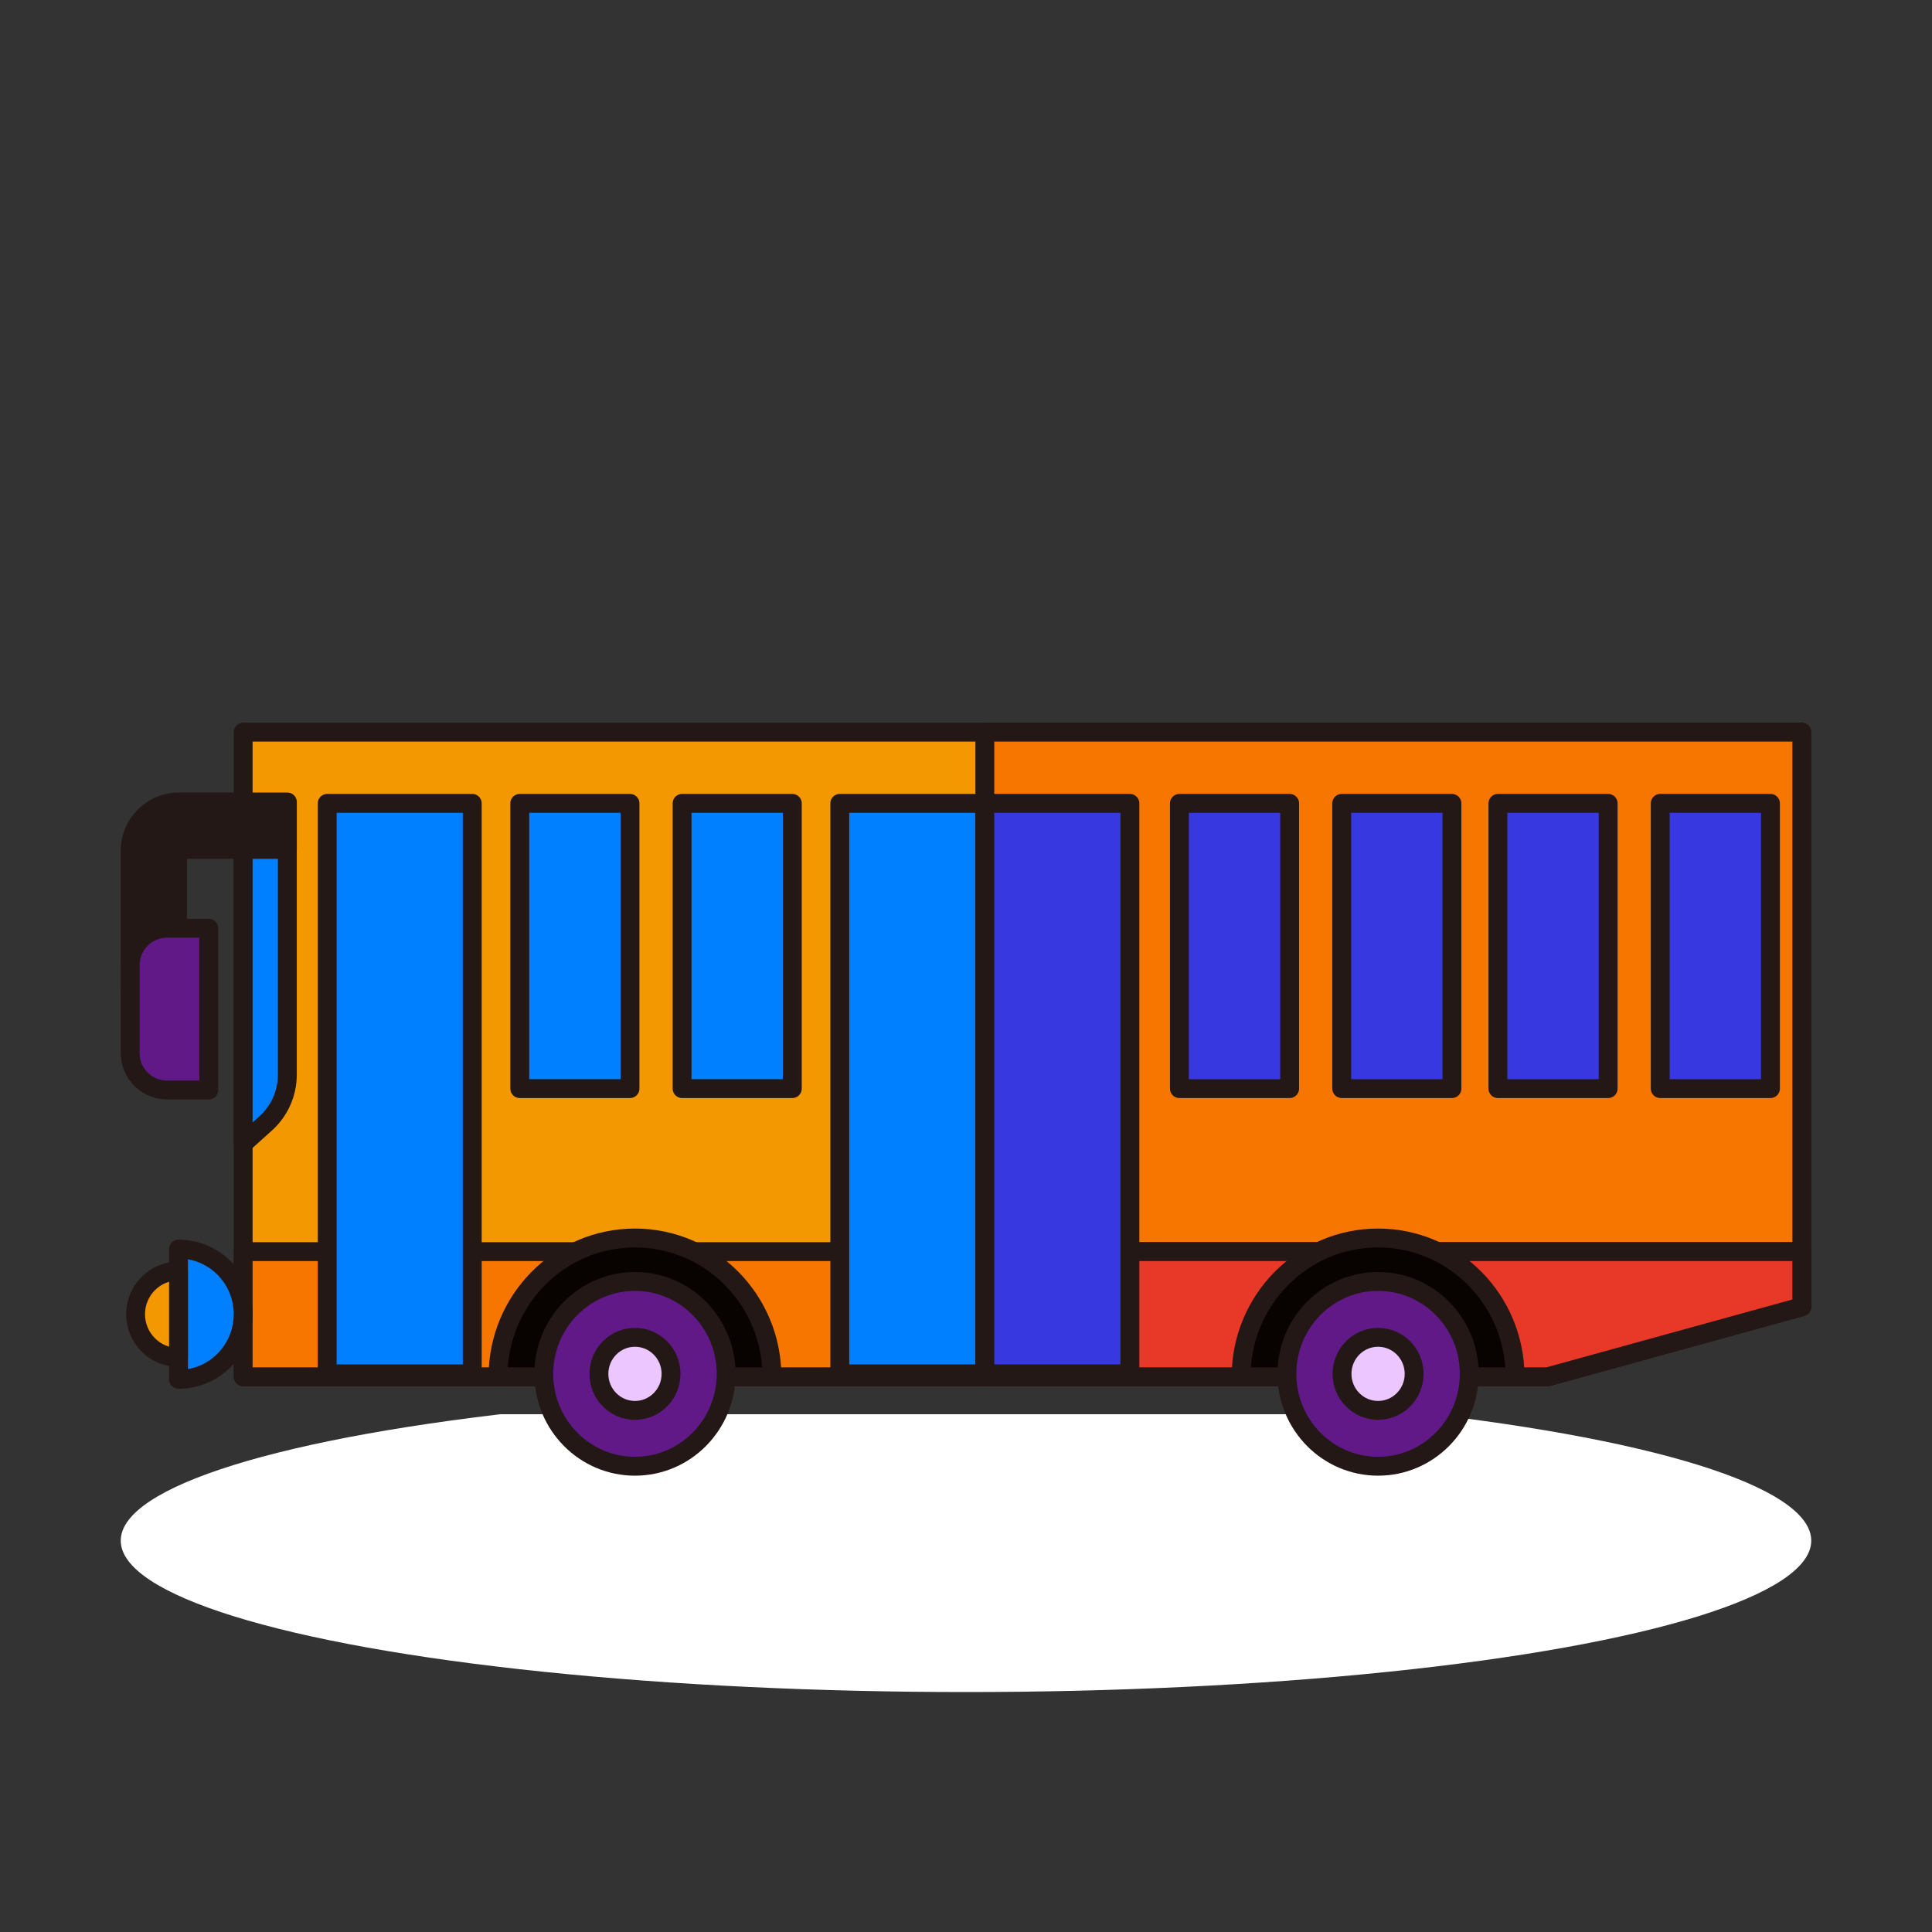 <?xml version="1.0" encoding="utf-8"?>
<!-- Generator: Adobe Illustrator 24.0.0, SVG Export Plug-In . SVG Version: 6.00 Build 0)  -->
<svg version="1.0" id="图层_1" xmlns="http://www.w3.org/2000/svg" xmlns:xlink="http://www.w3.org/1999/xlink" x="0px" y="0px"
	 viewBox="0 0 1024 1024" style="enable-background:new 0 0 1024 1024;" xml:space="preserve">
<rect x="0" y="0" width="1024" height="1024" fill="#333333" stroke="none"/>
<style type="text/css">
	.st0{fill:url(#SVGID_1_);}
	.st1{fill:url(#SVGID_2_);}
	.st2{fill:url(#SVGID_3_);}
	.st3{fill:url(#SVGID_4_);}
	.st4{fill:url(#SVGID_5_);}
	.st5{fill:#2F2457;}
	.st6{fill:url(#SVGID_6_);}
	.st7{fill:url(#SVGID_7_);}
	.st8{fill:url(#SVGID_8_);}
	.st9{fill:url(#SVGID_9_);}
	.st10{fill:url(#SVGID_10_);}
	.st11{fill:#F39800;}
	.st12{fill:#EA5514;}
	.st13{fill:url(#SVGID_11_);}
	.st14{fill:#007FFF;}
	.st15{fill:#3838E1;}
	.st16{fill:#601986;}
	.st17{fill:#171038;}
	.st18{fill:#898989;}
	.st19{fill:#3E3A39;}
	.st20{fill:url(#SVGID_12_);}
	.st21{fill:url(#SVGID_13_);}
	.st22{fill:#E3003C;}
	.st23{fill:#B8002F;}
	.st24{fill:url(#SVGID_14_);}
	.st25{fill:url(#SVGID_15_);}
	.st26{fill:url(#SVGID_16_);}
	.st27{fill:url(#SVGID_17_);}
	.st28{fill:url(#SVGID_18_);}
	.st29{fill:#C9CACA;}
	.st30{fill:#3583FF;}
	.st31{fill:#ECC7FF;}
	.st32{fill:#D99FFC;}
	.st33{fill:url(#SVGID_19_);}
	.st34{fill:url(#SVGID_20_);}
	.st35{fill:url(#SVGID_21_);}
	.st36{fill:url(#SVGID_22_);}
	.st37{fill:url(#SVGID_23_);}
	.st38{fill:url(#SVGID_24_);}
	.st39{fill:url(#SVGID_25_);}
	.st40{fill:url(#SVGID_26_);}
	.st41{fill:url(#SVGID_27_);}
	.st42{fill:url(#SVGID_28_);}
	.st43{fill:url(#SVGID_29_);}
	.st44{fill:url(#SVGID_30_);}
	.st45{fill:url(#SVGID_31_);}
	.st46{fill:url(#SVGID_32_);}
	.st47{fill:url(#SVGID_33_);}
	.st48{fill:url(#SVGID_34_);}
	.st49{fill:#FFFFFF;}
	.st50{fill:none;}
	.st51{fill:#FF5475;}
	.st52{fill:#FF0031;}
	.st53{fill:#F77600;}
	.st54{fill:#090300;}
	.st55{fill:#E83828;}
	.st56{fill:#231815;}
	.st57{fill:#CAEAFF;}
	.st58{fill:#9FDDFF;}
	.st59{fill:#1E1EAF;}
	.st60{fill:#22AC38;}
	.st61{fill:#F8B62D;}
	.st62{fill:#595757;}
	.st63{fill:none;stroke:#231815;stroke-width:10;stroke-linecap:round;stroke-linejoin:round;stroke-miterlimit:10;}
	.st64{fill:#006934;}
	.st65{fill:#EFEFEF;}
	.st66{fill:url(#SVGID_35_);}
	.st67{fill:#00421F;}
	.st68{fill:#0FD79D;}
	.st69{fill:none;stroke:#3583FF;stroke-width:20;stroke-linecap:round;stroke-linejoin:round;stroke-miterlimit:10;}
	.st70{fill:url(#SVGID_36_);}
	.st71{fill:url(#SVGID_37_);}
	.st72{fill:url(#SVGID_38_);}
	.st73{fill:url(#SVGID_39_);}
	.st74{fill:url(#SVGID_40_);}
	.st75{fill:#2F2457;stroke:#231815;stroke-width:10;stroke-linecap:round;stroke-linejoin:round;stroke-miterlimit:10;}
	.st76{fill:url(#SVGID_41_);}
	.st77{fill:url(#SVGID_42_);}
	.st78{fill:url(#SVGID_43_);}
	.st79{fill:url(#SVGID_44_);}
	.st80{fill:url(#SVGID_45_);}
	.st81{fill:#F39800;stroke:#231815;stroke-width:10;stroke-linecap:round;stroke-linejoin:round;stroke-miterlimit:10;}
	.st82{fill:#EA5514;stroke:#231815;stroke-width:10;stroke-linecap:round;stroke-linejoin:round;stroke-miterlimit:10;}
	.st83{fill:url(#SVGID_46_);}
	.st84{fill:#007FFF;stroke:#231815;stroke-width:10;stroke-linecap:round;stroke-linejoin:round;stroke-miterlimit:10;}
	.st85{fill:#3838E1;stroke:#231815;stroke-width:10;stroke-linecap:round;stroke-linejoin:round;stroke-miterlimit:10;}
	.st86{fill:#601986;stroke:#231815;stroke-width:10;stroke-linecap:round;stroke-linejoin:round;stroke-miterlimit:10;}
	.st87{fill:#171038;stroke:#231815;stroke-width:10;stroke-linecap:round;stroke-linejoin:round;stroke-miterlimit:10;}
	.st88{fill:#898989;stroke:#231815;stroke-width:10;stroke-linecap:round;stroke-linejoin:round;stroke-miterlimit:10;}
	.st89{fill:#3E3A39;stroke:#231815;stroke-width:10;stroke-linecap:round;stroke-linejoin:round;stroke-miterlimit:10;}
	.st90{fill:url(#SVGID_47_);}
	.st91{fill:url(#SVGID_48_);}
	.st92{fill:#E3003C;stroke:#231815;stroke-width:10;stroke-linecap:round;stroke-linejoin:round;stroke-miterlimit:10;}
	.st93{fill:#B8002F;stroke:#231815;stroke-width:10;stroke-linecap:round;stroke-linejoin:round;stroke-miterlimit:10;}
	.st94{fill:url(#SVGID_49_);}
	.st95{fill:url(#SVGID_50_);}
	.st96{fill:url(#SVGID_51_);}
	.st97{fill:url(#SVGID_52_);}
	.st98{fill:url(#SVGID_53_);}
	.st99{fill:#C9CACA;stroke:#231815;stroke-width:10;stroke-linecap:round;stroke-linejoin:round;stroke-miterlimit:10;}
	.st100{fill:#3583FF;stroke:#231815;stroke-width:10;stroke-miterlimit:10;}
	.st101{fill:#ECC7FF;stroke:#231815;stroke-width:10;stroke-linecap:round;stroke-linejoin:round;stroke-miterlimit:10;}
	.st102{fill:#D99FFC;stroke:#231815;stroke-width:10;stroke-linecap:round;stroke-linejoin:round;stroke-miterlimit:10;}
	.st103{fill:url(#SVGID_54_);}
	.st104{fill:url(#SVGID_55_);}
	.st105{fill:url(#SVGID_56_);}
	.st106{fill:url(#SVGID_57_);}
	.st107{fill:url(#SVGID_58_);}
	.st108{fill:url(#SVGID_59_);}
	.st109{fill:url(#SVGID_60_);}
	.st110{fill:url(#SVGID_61_);}
	.st111{fill:url(#SVGID_62_);}
	.st112{fill:url(#SVGID_63_);}
	.st113{fill:url(#SVGID_64_);}
	.st114{fill:url(#SVGID_65_);}
	.st115{fill:url(#SVGID_66_);}
	.st116{fill:url(#SVGID_67_);}
	.st117{fill:url(#SVGID_68_);}
	.st118{fill:url(#SVGID_69_);}
	.st119{fill:#FF5475;stroke:#231815;stroke-width:10;stroke-linecap:round;stroke-linejoin:round;stroke-miterlimit:10;}
	.st120{fill:#FF0031;stroke:#231815;stroke-width:10;stroke-linecap:round;stroke-linejoin:round;stroke-miterlimit:10;}
	.st121{fill:#F77600;stroke:#231815;stroke-width:10;stroke-linecap:round;stroke-linejoin:round;stroke-miterlimit:10;}
	.st122{fill:#090300;stroke:#231815;stroke-width:10;stroke-linecap:round;stroke-linejoin:round;stroke-miterlimit:10;}
	.st123{fill:#E83828;stroke:#231815;stroke-width:10;stroke-linecap:round;stroke-linejoin:round;stroke-miterlimit:10;}
	.st124{fill:#231815;stroke:#231815;stroke-width:10;stroke-linecap:round;stroke-linejoin:round;stroke-miterlimit:10;}
	.st125{fill:#CAEAFF;stroke:#231815;stroke-width:10;stroke-linecap:round;stroke-linejoin:round;stroke-miterlimit:10;}
	.st126{fill:#FFFFFF;stroke:#231815;stroke-width:10;stroke-linecap:round;stroke-linejoin:round;stroke-miterlimit:10;}
	.st127{fill:#9FDDFF;stroke:#231815;stroke-width:10;stroke-linecap:round;stroke-linejoin:round;stroke-miterlimit:10;}
	.st128{fill:#1E1EAF;stroke:#231815;stroke-width:10;stroke-linecap:round;stroke-linejoin:round;stroke-miterlimit:10;}
	.st129{fill:#22AC38;stroke:#231815;stroke-width:10;stroke-linecap:round;stroke-linejoin:round;stroke-miterlimit:10;}
	.st130{fill:#F8B62D;stroke:#231815;stroke-width:10;stroke-linecap:round;stroke-linejoin:round;stroke-miterlimit:10;}
	.st131{fill:#595757;stroke:#231815;stroke-width:10;stroke-linecap:round;stroke-linejoin:round;stroke-miterlimit:10;}
	.st132{fill:#006934;stroke:#231815;stroke-width:10;stroke-linecap:round;stroke-linejoin:round;stroke-miterlimit:10;}
	.st133{fill:#EFEFEF;stroke:#231815;stroke-width:10;stroke-linecap:round;stroke-linejoin:round;stroke-miterlimit:10;}
	.st134{fill:url(#SVGID_70_);}
</style>
<radialGradient id="SVGID_1_" cx="512" cy="799.174" r="420.73" fx="512.251" fy="378.443" gradientTransform="matrix(1 0 0 0.159 -6.994827e-05 689.283)" gradientUnits="userSpaceOnUse">
	<stop  offset="0.091" style="stop-color:#000000"/>
	<stop  offset="1" style="stop-color:#FFFFFF"/>
</radialGradient>
<ellipse class="st0" cx="512" cy="816.56" rx="448" ry="80.26"/>
<g>
	<polygon class="st81" points="955,388.04 955,692.57 820.28,729.73 128.88,729.73 128.88,388.04 	"/>
	<polygon class="st121" points="955,388.04 955,692.57 820.28,729.73 521.99,729.73 521.99,388.04 	"/>
	<polygon class="st121" points="955,663.38 955,692.57 820.28,729.73 128.88,729.73 128.88,663.38 	"/>
	<path class="st122" d="M263.95,729.73c0-40.63,32.5-73.57,72.6-73.57s72.6,32.94,72.6,73.57H263.95z"/>
	<ellipse class="st86" cx="336.55" cy="728.17" rx="48.33" ry="48.97"/>
	<ellipse class="st101" cx="336.55" cy="728.17" rx="19.11" ry="19.36"/>
	<polygon class="st123" points="955,663.38 955,692.57 820.28,729.73 521.99,729.73 521.99,663.38 	"/>
	<path class="st122" d="M657.81,729.73c0-40.63,32.5-73.57,72.6-73.57s72.6,32.94,72.6,73.57H657.81z"/>
	<ellipse class="st86" cx="730.41" cy="728.17" rx="48.33" ry="48.97"/>
	<ellipse class="st101" cx="730.41" cy="728.17" rx="19.11" ry="19.36"/>
	<path class="st84" d="M140.84,595.41l-11.96,10.79V425.8h23.42v143.78C152.3,579.44,148.14,588.83,140.84,595.41z"/>
	<rect x="173.42" y="425.8" class="st84" width="76.88" height="302.36"/>
	<rect x="445.11" y="425.8" class="st84" width="76.88" height="302.36"/>
	<rect x="521.99" y="425.8" class="st85" width="76.88" height="302.36"/>
	<rect x="275.49" y="425.8" class="st84" width="58.42" height="151.18"/>
	<rect x="361.52" y="425.8" class="st84" width="58.42" height="151.18"/>
	<rect x="625.11" y="425.8" class="st85" width="58.42" height="151.18"/>
	<rect x="711.14" y="425.8" class="st85" width="58.42" height="151.18"/>
	<rect x="793.93" y="425.8" class="st85" width="58.42" height="151.18"/>
	<rect x="879.96" y="425.8" class="st85" width="58.42" height="151.18"/>
	<path class="st124" d="M94.1,523.72H69v-72.87c0-14.21,11.55-25.78,25.75-25.78h57.56v25.13H94.75c-0.36,0-0.65,0.29-0.65,0.65
		V523.72z"/>
	<path class="st86" d="M110.65,577.72H88.56c-10.8,0-19.56-8.76-19.56-19.56v-46.62c0-10.8,8.76-19.56,19.56-19.56h22.09V577.72z"/>
</g>
<path class="st84" d="M94.61,662.02c18.93,0,34.27,15.46,34.27,34.53s-15.35,34.53-34.27,34.53V662.02z"/>
<path class="st81" d="M94.61,719.48c-12.56,0-22.75-10.26-22.75-22.92s10.18-22.92,22.75-22.92V719.48z"/>
</svg>
